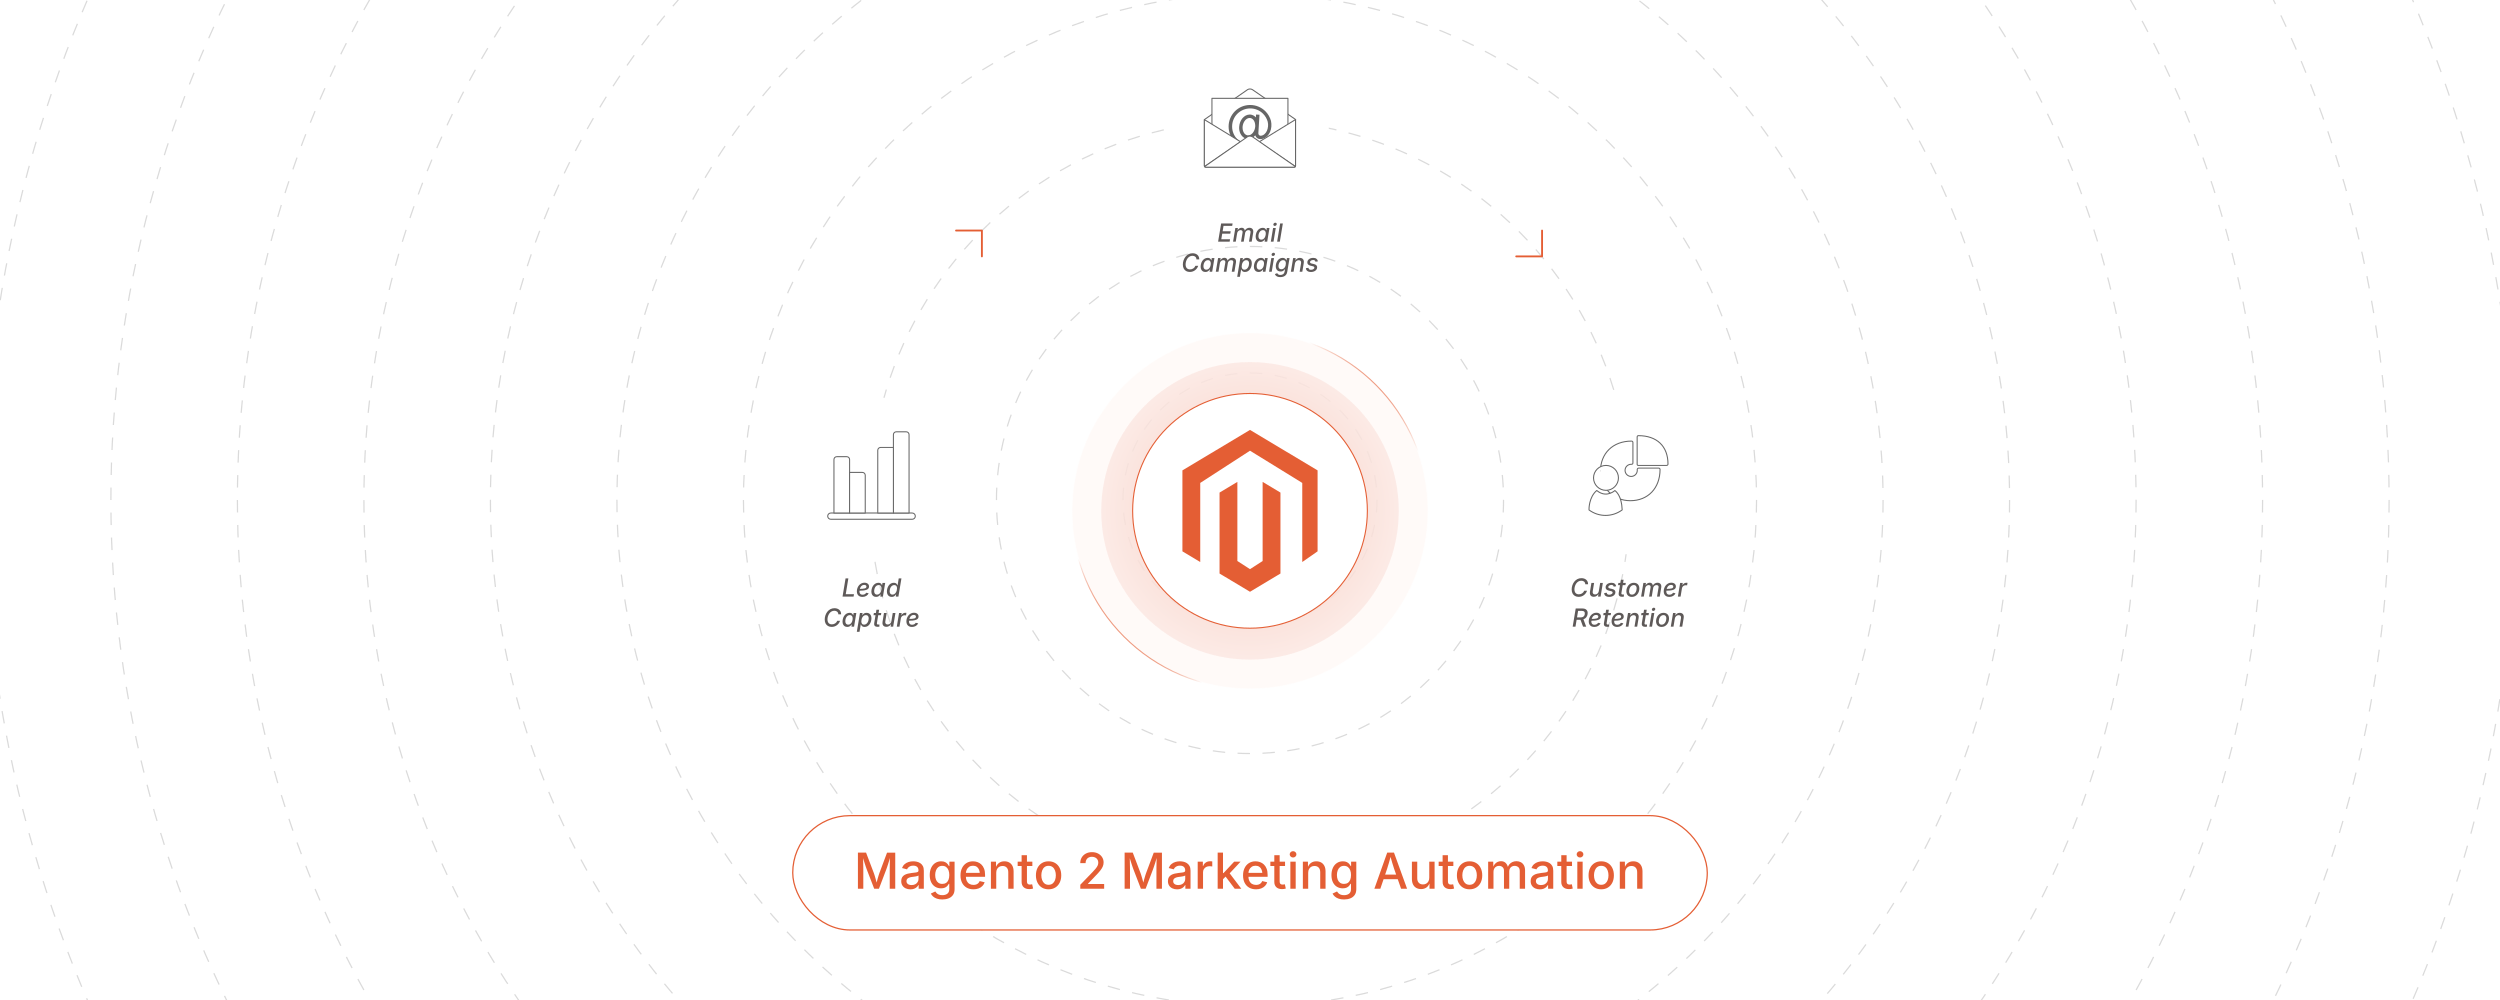 <?xml version="1.0" encoding="UTF-8"?><svg id="Layer_1" xmlns="http://www.w3.org/2000/svg" xmlns:xlink="http://www.w3.org/1999/xlink" viewBox="0 0 1000 400"><defs><clipPath id="clippath"><rect width="1000" height="400" fill="none" stroke-width="0"/></clipPath><filter id="drop-shadow-1" filterUnits="userSpaceOnUse"><feOffset dx="0" dy="4.336"/><feGaussianBlur result="blur" stdDeviation="3.469"/><feFlood flood-color="#333" flood-opacity=".09"/><feComposite in2="blur" operator="in"/><feComposite in="SourceGraphic"/></filter><linearGradient id="linear-gradient" x1="449.482" y1="250.518" x2="550.518" y2="149.482" gradientUnits="userSpaceOnUse"><stop offset="0" stop-color="#e45e34"/><stop offset=".007" stop-color="#e46239"/><stop offset=".017" stop-color="#e66e48"/><stop offset=".027" stop-color="#ea8262"/><stop offset=".038" stop-color="#ee9f86"/><stop offset=".05" stop-color="#f5c3b4"/><stop offset=".062" stop-color="#fcefeb"/><stop offset=".065" stop-color="#fff"/><stop offset=".95" stop-color="#fff"/><stop offset="1" stop-color="#e45e34"/></linearGradient><radialGradient id="radial-gradient" cx="500" cy="200" fx="500" fy="200" r="59.512" gradientUnits="userSpaceOnUse"><stop offset="0" stop-color="#f1a993"/><stop offset="1" stop-color="#fae1d9"/></radialGradient><filter id="drop-shadow-2" filterUnits="userSpaceOnUse"><feOffset dx="0" dy="5"/><feGaussianBlur result="blur-2" stdDeviation="4"/><feFlood flood-color="#333" flood-opacity=".09"/><feComposite in2="blur-2" operator="in"/><feComposite in="SourceGraphic"/></filter><filter id="drop-shadow-3" filterUnits="userSpaceOnUse"><feOffset dx="0" dy="4.173"/><feGaussianBlur result="blur-3" stdDeviation="3.338"/><feFlood flood-color="#333" flood-opacity=".09"/><feComposite in2="blur-3" operator="in"/><feComposite in="SourceGraphic"/></filter><filter id="drop-shadow-4" filterUnits="userSpaceOnUse"><feOffset dx="0" dy="4.173"/><feGaussianBlur result="blur-4" stdDeviation="3.338"/><feFlood flood-color="#333" flood-opacity=".09"/><feComposite in2="blur-4" operator="in"/><feComposite in="SourceGraphic"/></filter><filter id="drop-shadow-5" filterUnits="userSpaceOnUse"><feOffset dx="0" dy="4.173"/><feGaussianBlur result="blur-5" stdDeviation="3.338"/><feFlood flood-color="#333" flood-opacity=".09"/><feComposite in2="blur-5" operator="in"/><feComposite in="SourceGraphic"/></filter></defs><g opacity=".8"><g clip-path="url(#clippath)"><circle cx="500" cy="200" r="50.81" fill="none" stroke="#d1d1d1" stroke-dasharray="0 0 4.987 4.987" stroke-miterlimit="10" stroke-width=".5"/><circle cx="500" cy="200" r="101.414" fill="none" stroke="#d1d1d1" stroke-dasharray="0 0 4.978 4.978" stroke-miterlimit="10" stroke-width=".5"/><circle cx="500" cy="200" r="152.018" fill="none" stroke="#d1d1d1" stroke-dasharray="0 0 4.975 4.975" stroke-miterlimit="10" stroke-width=".5"/><circle cx="500" cy="200" r="202.622" fill="none" stroke="#d1d1d1" stroke-dasharray="0 0 5.012 5.012" stroke-miterlimit="10" stroke-width=".5"/><circle cx="500" cy="200" r="253.226" fill="none" stroke="#d1d1d1" stroke-dasharray="0 0 5.004 5.004" stroke-miterlimit="10" stroke-width=".5"/><circle cx="500" cy="200" r="303.83" fill="none" stroke="#d1d1d1" stroke-dasharray="0 0 4.998 4.998" stroke-miterlimit="10" stroke-width=".5"/><circle cx="500" cy="200" r="354.434" fill="none" stroke="#d1d1d1" stroke-dasharray="0 0 4.993 4.993" stroke-miterlimit="10" stroke-width=".5"/><circle cx="500" cy="200" r="405.038" fill="none" stroke="#d1d1d1" stroke-dasharray="0 0 4.99 4.99" stroke-miterlimit="10" stroke-width=".5"/><circle cx="500" cy="200" r="455.643" fill="none" stroke="#d1d1d1" stroke-dasharray="0 0 5.005 5.005" stroke-miterlimit="10" stroke-width=".5"/><circle cx="500" cy="200" r="506.247" fill="none" stroke="#d1d1d1" stroke-dasharray="0 0 5.002 5.002" stroke-miterlimit="10" stroke-width=".5"/></g></g><g filter="url(#drop-shadow-1)"><path d="M571.226,200c0-39.337-31.889-71.226-71.226-71.226s-71.226,31.889-71.226,71.226,31.889,71.226,71.226,71.226,71.226-31.889,71.226-71.226" fill="#fff7f5" opacity=".63" stroke="url(#linear-gradient)" stroke-miterlimit="10" stroke-width=".434"/><circle cx="500" cy="200" r="59.512" fill="url(#radial-gradient)" opacity=".58" stroke-width="0"/><circle cx="500" cy="200" r="46.943" fill="#fff" stroke="#e45e34" stroke-miterlimit="10" stroke-width=".434"/><g id="LOGO"><polygon points="527.035 183.818 527.035 216.2 520.904 220.472 520.904 188.832 500 175.945 480.095 188.832 480.095 220.472 472.965 216.2 472.965 183.818 500 167.626 527.035 183.818" fill="#e45e34" stroke-width="0"/><polygon points="512.181 192.695 512.181 225.077 507.249 228.03 500 232.374 492.745 228.03 487.819 225.077 487.819 192.695 494.949 188.422 494.949 220.062 500 223.33 505.051 220.062 505.051 188.422 512.181 192.695" fill="#e45e34" stroke-width="0"/></g></g><g filter="url(#drop-shadow-2)"><rect x="317.094" y="321.26" width="365.813" height="45.727" rx="22.863" ry="22.863" fill="#fff" stroke="#e45e34" stroke-miterlimit="10" stroke-width=".5"/><path d="M343.168,350.499v-14.445h3.257l3.151,8.289c.09.246.192.556.305.931.113.375.231.782.354,1.222s.239.872.349,1.299.207.812.291,1.154h-.465c.083-.323.181-.696.291-1.12.11-.423.226-.854.349-1.294.123-.439.242-.854.359-1.241.116-.388.219-.704.31-.95l3.103-8.289h3.276v14.445h-2.201v-7.775c0-.297.003-.652.01-1.066.006-.413.015-.852.024-1.313s.02-.929.029-1.4c.01-.472.018-.925.024-1.357h.165c-.129.472-.27.958-.422,1.459s-.301.983-.446,1.449c-.146.465-.285.891-.417,1.274-.133.385-.244.703-.334.955l-2.957,7.775h-1.891l-2.996-7.775c-.097-.245-.208-.558-.334-.936s-.263-.798-.412-1.26c-.149-.462-.301-.944-.456-1.445-.155-.5-.31-1-.465-1.497h.194c.013.394.024.822.034,1.284s.02.93.029,1.401c.01.472.02.919.029,1.343.01.423.015.793.015,1.109v7.775h-2.152Z" fill="#e45e34" stroke-width="0"/><path d="M364.158,350.741c-.685,0-1.306-.128-1.861-.383-.556-.255-.996-.629-1.318-1.12-.323-.49-.485-1.092-.485-1.803,0-.614.118-1.118.354-1.513.236-.394.556-.707.959-.94.404-.232.853-.407,1.348-.523s.997-.203,1.508-.262c.64-.077,1.16-.141,1.561-.188.401-.049.696-.13.887-.243.19-.112.286-.295.286-.547v-.059c0-.407-.078-.75-.233-1.027-.155-.278-.386-.493-.693-.646-.307-.151-.69-.228-1.148-.228-.472,0-.877.073-1.217.219-.339.145-.614.331-.824.557-.21.227-.367.463-.47.708l-2.007-.523c.246-.646.598-1.167,1.057-1.561.459-.395.986-.682,1.581-.863.594-.181,1.208-.271,1.842-.271.439,0,.905.052,1.396.155s.954.291,1.387.562c.433.271.785.652,1.057,1.144s.407,1.131.407,1.92v7.193h-2.065v-1.483h-.107c-.142.278-.352.55-.63.814-.278.265-.629.483-1.052.654s-.929.257-1.517.257ZM364.633,349.025c.582,0,1.079-.113,1.493-.339.414-.227.73-.527.95-.902.22-.374.33-.771.33-1.192v-1.386c-.077.077-.225.146-.441.208-.217.062-.464.116-.742.165-.278.048-.546.089-.805.121s-.472.059-.64.077c-.401.052-.768.14-1.101.262-.333.123-.598.298-.795.523-.197.227-.295.527-.295.902,0,.343.088.63.267.862.177.233.418.407.722.523.304.116.656.175,1.057.175Z" fill="#e45e34" stroke-width="0"/><path d="M376.926,354.784c-.834,0-1.558-.106-2.172-.32-.614-.213-1.12-.497-1.517-.853s-.7-.75-.906-1.183l1.784-.844c.129.207.302.425.519.654.216.229.509.425.877.587.368.161.84.242,1.416.242.827,0,1.498-.195,2.012-.587.514-.391.771-1.003.771-1.837v-2.113h-.184c-.129.239-.309.497-.538.775s-.549.519-.96.723c-.411.203-.945.305-1.604.305-.853,0-1.621-.2-2.302-.601-.682-.401-1.223-.995-1.624-1.784-.401-.788-.601-1.758-.601-2.908s.199-2.138.596-2.962.94-1.456,1.629-1.896c.688-.439,1.465-.659,2.332-.659.666,0,1.207.11,1.624.33.417.22.743.479.979.78.236.301.415.563.538.79h.155v-1.765h2.084v10.994c0,.95-.215,1.73-.645,2.341-.43.611-1.015,1.062-1.755,1.353s-1.575.437-2.506.437ZM376.916,348.56c.607,0,1.12-.141,1.537-.422s.732-.688.945-1.222c.213-.533.32-1.168.32-1.905,0-.73-.107-1.37-.32-1.92-.213-.549-.528-.979-.945-1.289s-.929-.465-1.537-.465c-.627,0-1.15.163-1.571.489-.42.326-.737.766-.95,1.318-.213.553-.32,1.175-.32,1.866,0,.705.107,1.323.32,1.856.213.533.531.949.955,1.246s.945.446,1.566.446Z" fill="#e45e34" stroke-width="0"/><path d="M389.374,350.722c-1.067,0-1.988-.229-2.763-.688-.775-.458-1.372-1.104-1.789-1.938-.417-.834-.625-1.812-.625-2.938,0-1.111.205-2.091.616-2.938.41-.847.99-1.508,1.74-1.982.75-.476,1.628-.713,2.637-.713.621,0,1.218.102,1.793.306.575.203,1.092.521,1.551.955.459.433.822.993,1.091,1.682.268.688.402,1.523.402,2.506v.757h-8.638v-1.59h7.542l-.999.523c0-.666-.104-1.252-.31-1.76-.207-.508-.512-.903-.916-1.188-.404-.284-.91-.427-1.518-.427-.601,0-1.115.146-1.542.437-.426.291-.751.674-.974,1.148-.223.476-.334.994-.334,1.556v1.086c0,.743.127,1.372.383,1.886s.612.901,1.071,1.163c.459.263.992.394,1.6.394.401,0,.763-.057,1.086-.17s.603-.284.838-.514.416-.513.538-.849l2.007.475c-.174.557-.467,1.048-.877,1.474-.41.427-.921.758-1.532.994-.61.235-1.304.354-2.079.354Z" fill="#e45e34" stroke-width="0"/><path d="M398.497,344.081v6.418h-2.133v-10.839h2.036l.02,2.656h-.223c.316-.969.775-1.677,1.376-2.123.601-.445,1.329-.669,2.182-.669.737,0,1.38.155,1.929.466.549.31.979.768,1.29,1.371.31.604.465,1.356.465,2.255v6.883h-2.133v-6.621c0-.782-.204-1.394-.611-1.833s-.966-.659-1.677-.659c-.479,0-.908.105-1.29.315s-.682.516-.901.916c-.22.4-.33.889-.33,1.464Z" fill="#e45e34" stroke-width="0"/><path d="M412.941,339.66v1.735h-5.875v-1.735h5.875ZM408.646,337.081h2.133v10.49c0,.433.092.751.276.955.185.203.486.305.907.305.11,0,.255-.013.436-.038.181-.026.336-.052.465-.078l.378,1.707c-.227.077-.469.134-.728.169-.258.036-.514.054-.766.054-.982,0-1.745-.254-2.288-.761-.543-.508-.814-1.221-.814-2.138v-10.665Z" fill="#e45e34" stroke-width="0"/><path d="M419.427,350.722c-1.015,0-1.902-.232-2.661-.697-.759-.466-1.349-1.118-1.769-1.959-.42-.84-.63-1.815-.63-2.928,0-1.124.21-2.108.63-2.952.42-.843,1.01-1.498,1.769-1.963.759-.466,1.646-.698,2.661-.698,1.021,0,1.912.232,2.671.698.759.465,1.349,1.12,1.77,1.963.42.844.63,1.828.63,2.952,0,1.112-.21,2.088-.63,2.928-.42.841-1.01,1.493-1.77,1.959-.759.465-1.649.697-2.671.697ZM419.427,348.919c.659,0,1.204-.173,1.634-.519.43-.346.75-.805.959-1.377s.315-1.2.315-1.886c0-.691-.105-1.326-.315-1.905-.21-.578-.53-1.04-.959-1.386-.43-.346-.975-.519-1.634-.519-.653,0-1.192.173-1.619.519-.427.346-.745.806-.955,1.381-.21.576-.315,1.212-.315,1.91,0,.686.105,1.313.315,1.886s.528,1.031.955,1.377c.426.346.966.519,1.619.519Z" fill="#e45e34" stroke-width="0"/><path d="M432.118,350.499v-1.6l4.906-5.07c.504-.53.924-.999,1.26-1.406.336-.406.591-.798.766-1.173.175-.374.262-.775.262-1.202,0-.484-.111-.901-.334-1.25-.223-.35-.527-.617-.911-.805-.385-.188-.823-.281-1.313-.281-.511,0-.957.104-1.338.314-.381.211-.676.506-.882.888-.207.381-.31.83-.31,1.348h-2.124c0-.879.204-1.65.611-2.312s.963-1.176,1.667-1.541,1.509-.548,2.414-.548c.917,0,1.724.181,2.419.543.695.361,1.239.852,1.633,1.469.395.617.592,1.316.592,2.099,0,.53-.099,1.047-.296,1.551s-.543,1.073-1.037,1.706c-.495.634-1.191,1.403-2.089,2.308l-2.831,2.957v.116h6.476v1.891h-9.54Z" fill="#e45e34" stroke-width="0"/><path d="M449.849,350.499v-14.445h3.257l3.151,8.289c.09.246.192.556.305.931.113.375.231.782.354,1.222s.239.872.349,1.299.207.812.291,1.154h-.465c.083-.323.181-.696.291-1.12.11-.423.226-.854.349-1.294.123-.439.242-.854.359-1.241.116-.388.219-.704.31-.95l3.103-8.289h3.276v14.445h-2.201v-7.775c0-.297.003-.652.01-1.066.006-.413.015-.852.024-1.313s.02-.929.029-1.4c.01-.472.018-.925.024-1.357h.165c-.129.472-.27.958-.422,1.459s-.301.983-.446,1.449c-.146.465-.285.891-.417,1.274-.133.385-.244.703-.334.955l-2.957,7.775h-1.891l-2.996-7.775c-.097-.245-.208-.558-.334-.936s-.263-.798-.412-1.26c-.149-.462-.301-.944-.456-1.445-.155-.5-.31-1-.465-1.497h.194c.013.394.024.822.034,1.284s.02.93.029,1.401c.01.472.02.919.029,1.343.01.423.015.793.015,1.109v7.775h-2.152Z" fill="#e45e34" stroke-width="0"/><path d="M470.838,350.741c-.685,0-1.306-.128-1.861-.383-.556-.255-.996-.629-1.318-1.12-.323-.49-.485-1.092-.485-1.803,0-.614.118-1.118.354-1.513.236-.394.556-.707.959-.94.404-.232.853-.407,1.348-.523s.997-.203,1.508-.262c.64-.077,1.16-.141,1.561-.188.401-.049.696-.13.887-.243.19-.112.286-.295.286-.547v-.059c0-.407-.078-.75-.233-1.027-.155-.278-.386-.493-.693-.646-.307-.151-.69-.228-1.148-.228-.472,0-.877.073-1.217.219-.339.145-.614.331-.824.557-.21.227-.367.463-.47.708l-2.007-.523c.246-.646.598-1.167,1.057-1.561.459-.395.986-.682,1.581-.863.594-.181,1.208-.271,1.842-.271.439,0,.905.052,1.396.155s.954.291,1.387.562c.433.271.785.652,1.057,1.144s.407,1.131.407,1.92v7.193h-2.065v-1.483h-.107c-.142.278-.352.55-.63.814-.278.265-.629.483-1.052.654s-.929.257-1.517.257ZM471.313,349.025c.582,0,1.079-.113,1.493-.339.414-.227.73-.527.95-.902.22-.374.33-.771.33-1.192v-1.386c-.077.077-.225.146-.441.208-.217.062-.464.116-.742.165-.278.048-.546.089-.805.121s-.472.059-.64.077c-.401.052-.768.14-1.101.262-.333.123-.598.298-.795.523-.197.227-.295.527-.295.902,0,.343.088.63.267.862.177.233.418.407.722.523.304.116.656.175,1.057.175Z" fill="#e45e34" stroke-width="0"/><path d="M479.079,350.499v-10.839h2.065v1.745h.116c.2-.595.549-1.06,1.047-1.396s1.063-.505,1.697-.505c.136,0,.291.005.465.015.174.01.32.024.436.044v2.036c-.078-.026-.226-.052-.446-.078-.22-.025-.443-.038-.669-.038-.491,0-.934.103-1.328.31-.395.207-.702.493-.921.858-.22.365-.33.787-.33,1.265v6.583h-2.133Z" fill="#e45e34" stroke-width="0"/><path d="M487.067,350.499v-14.445h2.133v14.445h-2.133ZM489.035,346.844v-2.607h.359l4.275-4.576h2.559l-4.896,5.245h-.359l-1.939,1.938ZM493.892,350.499l-3.849-5.119,1.474-1.512,5.012,6.631h-2.637Z" fill="#e45e34" stroke-width="0"/><path d="M502.396,350.722c-1.067,0-1.988-.229-2.764-.688-.775-.458-1.372-1.104-1.789-1.938-.417-.834-.625-1.812-.625-2.938,0-1.111.205-2.091.616-2.938.41-.847.99-1.508,1.74-1.982.75-.476,1.628-.713,2.637-.713.62,0,1.218.102,1.793.306.575.203,1.093.521,1.552.955.459.433.822.993,1.091,1.682.268.688.402,1.523.402,2.506v.757h-8.639v-1.59h7.543l-.999.523c0-.666-.104-1.252-.31-1.76-.207-.508-.513-.903-.916-1.188-.404-.284-.91-.427-1.518-.427-.602,0-1.115.146-1.542.437-.426.291-.751.674-.974,1.148-.223.476-.334.994-.334,1.556v1.086c0,.743.127,1.372.383,1.886s.612.901,1.071,1.163c.459.263.992.394,1.6.394.401,0,.763-.057,1.086-.17s.603-.284.839-.514c.235-.229.415-.513.538-.849l2.007.475c-.175.557-.467,1.048-.878,1.474-.41.427-.921.758-1.531.994-.61.235-1.304.354-2.079.354Z" fill="#e45e34" stroke-width="0"/><path d="M514.019,339.66v1.735h-5.875v-1.735h5.875ZM509.724,337.081h2.133v10.49c0,.433.093.751.276.955.185.203.486.305.907.305.109,0,.255-.013.436-.038.182-.026.336-.052.466-.078l.378,1.707c-.227.077-.469.134-.728.169-.258.036-.514.054-.766.054-.982,0-1.745-.254-2.288-.761-.543-.508-.814-1.221-.814-2.138v-10.665Z" fill="#e45e34" stroke-width="0"/><path d="M517.218,338.003c-.368,0-.683-.125-.944-.374-.263-.248-.394-.544-.394-.887,0-.355.131-.656.394-.901.262-.246.576-.368.944-.368.369,0,.686.122.95.368.266.245.397.546.397.901,0,.349-.132.646-.397.892-.265.246-.581.369-.95.369ZM516.143,350.499v-10.839h2.133v10.839h-2.133Z" fill="#e45e34" stroke-width="0"/><path d="M523.277,344.081v6.418h-2.133v-10.839h2.036l.02,2.656h-.224c.316-.969.775-1.677,1.377-2.123.601-.445,1.328-.669,2.182-.669.736,0,1.38.155,1.929.466.55.31.979.768,1.29,1.371.31.604.465,1.356.465,2.255v6.883h-2.133v-6.621c0-.782-.203-1.394-.61-1.833s-.967-.659-1.678-.659c-.479,0-.908.105-1.289.315-.382.21-.683.516-.901.916-.221.4-.33.889-.33,1.464Z" fill="#e45e34" stroke-width="0"/><path d="M537.616,354.784c-.834,0-1.558-.106-2.172-.32-.614-.213-1.12-.497-1.518-.853s-.699-.75-.906-1.183l1.784-.844c.129.207.302.425.519.654.216.229.509.425.877.587.368.161.84.242,1.416.242.827,0,1.497-.195,2.012-.587.514-.391.771-1.003.771-1.837v-2.113h-.185c-.129.239-.309.497-.538.775s-.549.519-.96.723c-.41.203-.945.305-1.604.305-.853,0-1.62-.2-2.302-.601-.683-.401-1.224-.995-1.624-1.784-.401-.788-.602-1.758-.602-2.908s.199-2.138.597-2.962.94-1.456,1.629-1.896c.688-.439,1.465-.659,2.331-.659.666,0,1.207.11,1.624.33s.743.479.979.78c.235.301.415.563.538.79h.154v-1.765h2.085v10.994c0,.95-.215,1.73-.645,2.341-.431.611-1.015,1.062-1.755,1.353s-1.575.437-2.506.437ZM537.606,348.56c.607,0,1.119-.141,1.536-.422s.732-.688.945-1.222.32-1.168.32-1.905c0-.73-.107-1.37-.32-1.92-.213-.549-.528-.979-.945-1.289s-.929-.465-1.536-.465c-.627,0-1.15.163-1.571.489-.42.326-.736.766-.949,1.318-.214.553-.32,1.175-.32,1.866,0,.705.106,1.323.32,1.856.213.533.531.949.954,1.246.424.297.945.446,1.566.446Z" fill="#e45e34" stroke-width="0"/><path d="M549.744,350.499l5.138-14.445h2.715l5.235,14.445h-2.396l-2.811-8.037c-.221-.652-.461-1.422-.723-2.308-.262-.885-.564-1.948-.906-3.189h.445c-.329,1.254-.625,2.329-.887,3.224-.262.896-.493,1.653-.693,2.273l-2.724,8.037h-2.395ZM552.526,346.689v-1.843h7.513v1.843h-7.513Z" fill="#e45e34" stroke-width="0"/><path d="M568.454,350.635c-.736,0-1.383-.155-1.938-.466-.556-.31-.987-.769-1.294-1.376-.308-.607-.461-1.357-.461-2.249v-6.884h2.133v6.622c0,.781.205,1.393.615,1.832.411.439.968.659,1.673.659.484,0,.916-.105,1.294-.315s.677-.517.896-.921c.22-.403.33-.89.33-1.459v-6.418h2.133v10.839h-2.036l-.01-2.656h.204c-.317.982-.779,1.693-1.387,2.133s-1.325.659-2.152.659Z" fill="#e45e34" stroke-width="0"/><path d="M581.339,339.66v1.735h-5.875v-1.735h5.875ZM577.044,337.081h2.133v10.49c0,.433.092.751.276.955.185.203.486.305.906.305.11,0,.256-.013.437-.038.181-.026.336-.052.465-.078l.379,1.707c-.227.077-.469.134-.728.169-.259.036-.514.054-.766.054-.982,0-1.745-.254-2.288-.761-.543-.508-.814-1.221-.814-2.138v-10.665Z" fill="#e45e34" stroke-width="0"/><path d="M587.824,350.722c-1.015,0-1.901-.232-2.661-.697-.759-.466-1.349-1.118-1.769-1.959-.421-.84-.631-1.815-.631-2.928,0-1.124.21-2.108.631-2.952.42-.843,1.01-1.498,1.769-1.963.76-.466,1.646-.698,2.661-.698,1.021,0,1.911.232,2.671.698.76.465,1.35,1.12,1.77,1.963.42.844.63,1.828.63,2.952,0,1.112-.21,2.088-.63,2.928-.42.841-1.01,1.493-1.77,1.959-.76.465-1.649.697-2.671.697ZM587.824,348.919c.659,0,1.204-.173,1.634-.519s.75-.805.96-1.377.314-1.2.314-1.886c0-.691-.104-1.326-.314-1.905-.21-.578-.53-1.04-.96-1.386s-.975-.519-1.634-.519c-.652,0-1.192.173-1.619.519s-.745.806-.955,1.381c-.21.576-.314,1.212-.314,1.91,0,.686.104,1.313.314,1.886s.528,1.031.955,1.377.967.519,1.619.519Z" fill="#e45e34" stroke-width="0"/><path d="M595.26,350.499v-10.839h2.026l.059,2.511h-.165c.155-.613.394-1.118.718-1.512.322-.395.701-.69,1.134-.888.433-.196.886-.295,1.357-.295.788,0,1.425.243,1.91.731.484.488.811,1.168.979,2.041h-.271c.143-.595.388-1.099.737-1.513.349-.413.771-.727,1.265-.94.495-.213,1.023-.319,1.585-.319.641,0,1.221.139,1.74.416.521.278.933.692,1.236,1.241.304.55.456,1.234.456,2.056v7.31h-2.133v-7.097c0-.724-.202-1.247-.606-1.57-.403-.323-.881-.484-1.43-.484-.446,0-.831.094-1.153.28-.323.188-.572.448-.747.781s-.262.716-.262,1.148v6.941h-2.104v-7.232c0-.581-.186-1.047-.558-1.396-.372-.35-.845-.523-1.42-.523-.395,0-.762.092-1.101.275-.34.185-.611.456-.814.814-.203.359-.306.8-.306,1.323v6.738h-2.133Z" fill="#e45e34" stroke-width="0"/><path d="M615.93,350.741c-.686,0-1.306-.128-1.862-.383-.556-.255-.995-.629-1.318-1.12-.323-.49-.484-1.092-.484-1.803,0-.614.118-1.118.354-1.513.236-.394.556-.707.96-.94.404-.232.854-.407,1.348-.523s.997-.203,1.508-.262c.64-.077,1.16-.141,1.561-.188.4-.049.696-.13.887-.243.191-.112.286-.295.286-.547v-.059c0-.407-.077-.75-.232-1.027-.155-.278-.387-.493-.693-.646-.307-.151-.689-.228-1.148-.228-.472,0-.878.073-1.217.219-.34.145-.614.331-.824.557-.21.227-.367.463-.47.708l-2.007-.523c.245-.646.598-1.167,1.057-1.561.459-.395.985-.682,1.58-.863.595-.181,1.208-.271,1.842-.271.439,0,.905.052,1.396.155s.953.291,1.386.562c.434.271.785.652,1.057,1.144s.407,1.131.407,1.92v7.193h-2.064v-1.483h-.106c-.143.278-.353.55-.631.814-.277.265-.628.483-1.052.654-.423.171-.929.257-1.517.257ZM616.404,349.025c.582,0,1.079-.113,1.493-.339.413-.227.73-.527.95-.902.22-.374.329-.771.329-1.192v-1.386c-.077.077-.225.146-.44.208-.217.062-.464.116-.742.165-.278.048-.546.089-.805.121s-.472.059-.64.077c-.401.052-.768.14-1.101.262-.333.123-.598.298-.795.523-.197.227-.296.527-.296.902,0,.343.089.63.267.862.178.233.419.407.723.523s.656.175,1.057.175Z" fill="#e45e34" stroke-width="0"/><path d="M628.805,339.66v1.735h-5.875v-1.735h5.875ZM624.51,337.081h2.133v10.49c0,.433.092.751.276.955.184.203.486.305.906.305.109,0,.255-.013.437-.038.181-.026.336-.052.465-.078l.378,1.707c-.226.077-.469.134-.727.169-.259.036-.514.054-.767.054-.982,0-1.744-.254-2.287-.761-.543-.508-.814-1.221-.814-2.138v-10.665Z" fill="#e45e34" stroke-width="0"/><path d="M632.003,338.003c-.368,0-.684-.125-.945-.374-.262-.248-.393-.544-.393-.887,0-.355.131-.656.393-.901.262-.246.577-.368.945-.368s.686.122.95.368c.265.245.397.546.397.901,0,.349-.133.646-.397.892-.265.246-.582.369-.95.369ZM630.927,350.499v-10.839h2.133v10.839h-2.133Z" fill="#e45e34" stroke-width="0"/><path d="M640.486,350.722c-1.015,0-1.901-.232-2.661-.697-.76-.466-1.35-1.118-1.77-1.959-.42-.84-.63-1.815-.63-2.928,0-1.124.21-2.108.63-2.952.42-.843,1.01-1.498,1.77-1.963.76-.466,1.646-.698,2.661-.698,1.021,0,1.911.232,2.671.698.76.465,1.35,1.12,1.77,1.963.42.844.63,1.828.63,2.952,0,1.112-.21,2.088-.63,2.928-.42.841-1.01,1.493-1.77,1.959-.76.465-1.649.697-2.671.697ZM640.486,348.919c.659,0,1.204-.173,1.634-.519s.75-.805.96-1.377.314-1.2.314-1.886c0-.691-.104-1.326-.314-1.905-.21-.578-.53-1.04-.96-1.386s-.975-.519-1.634-.519c-.652,0-1.192.173-1.619.519s-.745.806-.955,1.381c-.21.576-.314,1.212-.314,1.91,0,.686.104,1.313.314,1.886s.528,1.031.955,1.377.967.519,1.619.519Z" fill="#e45e34" stroke-width="0"/><path d="M650.055,344.081v6.418h-2.133v-10.839h2.036l.02,2.656h-.223c.316-.969.775-1.677,1.376-2.123.602-.445,1.328-.669,2.182-.669.736,0,1.38.155,1.929.466.55.31.979.768,1.29,1.371.31.604.465,1.356.465,2.255v6.883h-2.133v-6.621c0-.782-.203-1.394-.61-1.833s-.967-.659-1.678-.659c-.478,0-.908.105-1.289.315-.382.21-.682.516-.901.916s-.33.889-.33,1.464Z" fill="#e45e34" stroke-width="0"/></g><path d="M487.245,96.667l1.208-7.286h4.586l-.162.959h-3.467l-.357,2.171h3.223l-.162.948h-3.227l-.372,2.25h3.501l-.157.958h-4.616Z" fill="#5e5958" stroke-width="0"/><path d="M493.225,96.667l.909-5.467h1.022l-.181,1.267-.083-.029c.127-.313.287-.567.479-.763s.401-.339.626-.431c.225-.091.45-.137.675-.137.28,0,.513.061.699.181.186.121.326.288.42.501.095.214.146.464.156.751l-.122-.073c.121-.297.283-.545.486-.746.204-.2.435-.353.692-.457.258-.104.523-.156.797-.156.335,0,.626.072.873.218.246.145.426.359.539.643.111.284.134.633.065,1.047l-.606,3.652h-1.076l.602-3.618c.042-.245.031-.44-.034-.587-.065-.146-.166-.252-.301-.315s-.288-.096-.457-.096c-.242,0-.458.052-.65.154s-.348.24-.467.413c-.119.173-.198.367-.237.582l-.572,3.467h-1.061l.611-3.687c.049-.297-.002-.526-.152-.688s-.358-.242-.625-.242c-.209,0-.412.049-.609.145-.197.097-.366.239-.506.428-.14.189-.233.417-.279.685l-.557,3.359h-1.076Z" fill="#5e5958" stroke-width="0"/><path d="M504.139,96.774c-.443,0-.818-.114-1.124-.342-.307-.229-.522-.554-.648-.976-.125-.422-.141-.927-.046-1.514.101-.597.286-1.104.555-1.521s.594-.736.976-.959c.381-.221.79-.332,1.228-.332.339,0,.603.056.792.166.188.111.329.241.42.392.092.149.158.283.201.4h.068l.142-.89h1.081l-.905,5.467h-1.051l.137-.855h-.093c-.085.12-.2.257-.345.408-.146.151-.33.282-.555.391-.226.109-.503.164-.832.164ZM504.535,95.86c.307,0,.577-.082.814-.247.236-.165.433-.392.591-.68s.267-.622.325-1c.065-.378.067-.709.005-.992-.062-.284-.185-.504-.369-.66-.184-.157-.429-.235-.735-.235-.316,0-.595.084-.836.252s-.438.394-.592.678c-.153.283-.26.603-.318.958-.059.362-.059.688,0,.98s.182.522.367.691c.186.17.435.255.748.255Z" fill="#5e5958" stroke-width="0"/><path d="M508.329,96.667l.905-5.467h1.075l-.904,5.467h-1.076ZM509.914,90.364c-.187,0-.335-.062-.445-.186s-.151-.274-.122-.45c.029-.18.12-.331.273-.455.153-.123.321-.186.504-.186.186,0,.335.062.447.186.112.124.154.275.125.455-.029.176-.121.326-.274.45s-.322.186-.508.186Z" fill="#5e5958" stroke-width="0"/><path d="M513.137,89.381l-1.208,7.286h-1.076l1.208-7.286h1.076Z" fill="#5e5958" stroke-width="0"/><path d="M475.933,108.781c-.561,0-1.051-.117-1.469-.352-.419-.235-.744-.572-.976-1.013-.231-.439-.347-.968-.347-1.584,0-.577.091-1.137.274-1.68.182-.543.443-1.028.782-1.457.339-.429.749-.769,1.229-1.02.481-.251,1.02-.377,1.616-.377.391,0,.749.055,1.073.164s.606.269.846.479c.239.21.423.468.552.772s.191.651.188,1.039h-1.12c-.007-.229-.05-.432-.13-.611-.08-.18-.19-.33-.33-.452s-.305-.215-.494-.279c-.189-.063-.395-.095-.616-.095-.437,0-.827.1-1.171.301-.344.2-.634.469-.871.807-.236.337-.417.714-.542,1.13-.126.415-.188.835-.188,1.259,0,.427.073.785.22,1.075.146.291.351.509.613.655.263.147.565.221.907.221.238,0,.469-.032.694-.096s.434-.156.626-.278c.192-.123.362-.273.511-.453.148-.179.265-.383.35-.61h1.125c-.118.358-.284.687-.499.985-.215.298-.47.558-.765.779s-.619.393-.971.511c-.352.119-.725.179-1.12.179Z" fill="#5e5958" stroke-width="0"/><path d="M482.138,108.791c-.443,0-.818-.114-1.125-.342-.306-.229-.522-.554-.648-.976s-.141-.927-.046-1.514c.101-.597.286-1.104.555-1.521s.594-.736.976-.959c.381-.221.791-.332,1.227-.332.339,0,.603.056.792.166.189.111.329.241.42.392.091.149.158.283.2.4h.069l.142-.89h1.081l-.904,5.467h-1.052l.137-.855h-.093c-.085.12-.2.257-.345.408-.146.151-.33.282-.555.391-.225.109-.502.164-.831.164ZM482.534,107.877c.306,0,.578-.082.814-.247s.434-.392.592-.68.267-.622.325-1c.065-.378.067-.709.005-.992-.062-.284-.185-.504-.369-.66-.185-.157-.43-.235-.736-.235-.316,0-.595.084-.836.252s-.438.394-.592.678c-.153.283-.259.603-.317.958-.059.362-.059.688,0,.98.059.292.181.522.367.691.186.17.435.255.748.255Z" fill="#5e5958" stroke-width="0"/><path d="M486.324,108.683l.909-5.467h1.022l-.181,1.267-.083-.029c.127-.313.287-.567.479-.763s.401-.339.626-.431c.225-.091.45-.137.675-.137.28,0,.513.061.699.181.186.121.326.288.42.501.095.214.146.464.156.751l-.122-.073c.121-.297.283-.545.486-.746.204-.2.435-.353.692-.457.258-.104.523-.156.797-.156.335,0,.626.072.873.218.246.145.426.359.538.643.112.284.134.633.066,1.047l-.606,3.652h-1.076l.602-3.618c.042-.245.031-.44-.034-.587-.065-.146-.166-.252-.301-.315s-.288-.096-.457-.096c-.242,0-.458.052-.65.154s-.348.24-.467.413c-.119.173-.198.367-.237.582l-.572,3.467h-1.061l.611-3.687c.049-.297-.002-.526-.152-.688s-.358-.242-.625-.242c-.209,0-.412.049-.609.145-.197.097-.366.239-.506.428-.14.189-.233.417-.279.685l-.557,3.359h-1.076Z" fill="#5e5958" stroke-width="0"/><path d="M494.881,110.727l1.247-7.511h1.046l-.151.89h.044c.082-.123.193-.261.335-.41.142-.15.325-.279.55-.387.225-.107.502-.161.831-.161.388,0,.727.086,1.017.257s.516.419.677.743c.161.324.242.716.242,1.176,0,.414-.061.826-.181,1.237s-.296.784-.528,1.12c-.231.335-.518.604-.858.807s-.731.303-1.171.303c-.342,0-.612-.059-.81-.176s-.345-.254-.442-.411c-.098-.156-.168-.291-.21-.405h-.079l-.484,2.929h-1.076ZM497.761,107.877c.31,0,.58-.077.812-.232s.426-.357.584-.606.276-.521.354-.814c.078-.293.118-.578.118-.855,0-.385-.09-.698-.269-.941-.179-.242-.46-.364-.841-.364-.306,0-.574.074-.804.223s-.422.344-.577.587-.271.512-.35.807c-.078.295-.117.59-.117.883,0,.401.091.721.274.958.183.238.455.357.816.357Z" fill="#5e5958" stroke-width="0"/><path d="M503.433,108.791c-.443,0-.818-.114-1.124-.342-.307-.229-.523-.554-.648-.976s-.141-.927-.047-1.514c.102-.597.287-1.104.556-1.521s.594-.736.976-.959c.381-.221.79-.332,1.228-.332.339,0,.603.056.792.166.188.111.329.241.42.392.092.149.158.283.201.4h.068l.142-.89h1.081l-.905,5.467h-1.051l.137-.855h-.093c-.085.12-.2.257-.345.408-.146.151-.33.282-.555.391-.226.109-.503.164-.832.164ZM503.829,107.877c.307,0,.577-.082.814-.247.236-.165.433-.392.591-.68s.267-.622.325-1c.065-.378.067-.709.005-.992-.062-.284-.185-.504-.369-.66-.184-.157-.429-.235-.735-.235-.316,0-.595.084-.836.252s-.438.394-.592.678c-.153.283-.26.603-.318.958-.059.362-.059.688,0,.98s.182.522.367.691c.186.17.435.255.748.255Z" fill="#5e5958" stroke-width="0"/><path d="M507.623,108.683l.905-5.467h1.075l-.904,5.467h-1.076ZM509.208,102.381c-.187,0-.335-.062-.445-.186s-.151-.274-.122-.45c.029-.18.12-.331.273-.455.153-.123.321-.186.504-.186.186,0,.335.062.447.186.112.124.154.275.125.455-.029.176-.121.326-.274.45s-.322.186-.508.186Z" fill="#5e5958" stroke-width="0"/><path d="M512.136,110.845c-.437,0-.804-.057-1.103-.171-.298-.114-.534-.265-.709-.45-.174-.186-.292-.386-.354-.602l.929-.356c.046.098.112.202.198.312.087.111.213.206.379.284.167.078.394.117.68.117.431,0,.799-.105,1.105-.315s.495-.524.567-.941l.176-1.031-.098.02c-.085.12-.195.25-.33.389-.136.139-.309.257-.521.354s-.479.146-.803.146c-.378,0-.714-.079-1.007-.237s-.523-.392-.689-.699-.249-.687-.249-1.137c0-.414.062-.821.186-1.223.124-.4.305-.764.543-1.088.237-.324.525-.583.862-.777.338-.194.72-.291,1.147-.291.261,0,.478.035.652.105.175.069.316.158.426.264.108.106.193.215.254.328.061.112.106.209.14.29l.093-.02.151-.899h1.052l-.93,5.579c-.081.479-.252.869-.511,1.169s-.582.521-.968.665c-.387.144-.81.215-1.27.215ZM512.522,107.706c.312,0,.584-.07.813-.211.23-.14.421-.325.572-.558.152-.23.264-.486.335-.765.072-.279.107-.559.107-.839,0-.388-.09-.696-.271-.927-.182-.229-.458-.345-.829-.345-.294,0-.556.071-.787.213s-.427.33-.585.564c-.158.235-.277.494-.359.778-.081.283-.122.566-.122.851,0,.378.093.679.279.902.186.223.468.335.846.335Z" fill="#5e5958" stroke-width="0"/><path d="M517.96,105.48l-.533,3.203h-1.076l.91-5.467h1.021l-.205,1.34-.117-.039c.234-.479.516-.827.843-1.044.328-.217.702-.325,1.123-.325.381,0,.703.081.965.242.263.161.449.397.561.709.11.312.127.693.049,1.146l-.572,3.438h-1.071l.562-3.374c.065-.4.015-.705-.151-.912s-.421-.311-.763-.311c-.251,0-.485.056-.702.167-.217.11-.399.271-.547.479-.148.209-.247.458-.296.748Z" fill="#5e5958" stroke-width="0"/><path d="M524.375,108.796c-.391,0-.731-.056-1.021-.169-.29-.112-.52-.273-.688-.483-.168-.211-.265-.466-.291-.766-.003-.02-.005-.038-.007-.056-.002-.019-.003-.037-.003-.057l1.027-.142c.026.287.125.492.296.616s.411.186.721.186c.235,0,.448-.036.641-.107.192-.072.35-.167.472-.286.123-.119.195-.255.218-.408.02-.156-.021-.287-.119-.392-.1-.104-.271-.186-.517-.244l-.885-.205c-.476-.114-.821-.3-1.036-.556-.216-.256-.296-.579-.24-.971.043-.329.171-.614.387-.855.215-.241.49-.427.826-.558.336-.13.702-.195,1.101-.195.563,0,.995.114,1.295.343.3.228.487.522.562.885.01.026.019.054.024.083.007.029.01.059.01.088l-.973.142c-.036-.192-.122-.355-.257-.488-.136-.134-.359-.201-.672-.201-.202,0-.394.033-.572.098-.18.065-.329.156-.447.271-.119.116-.188.25-.208.403-.026.17.015.306.122.406s.302.185.582.249l.846.196c.476.11.82.291,1.034.542s.294.567.242.949c-.033.251-.118.479-.257.687s-.319.385-.543.533c-.223.148-.477.263-.76.342-.284.08-.587.12-.91.12Z" fill="#5e5958" stroke-width="0"/><g filter="url(#drop-shadow-3)"><circle cx="500" cy="47.06" r="31.508" fill="#fff" stroke-width="0"/><g id="Layer_1-2"><path d="M518.214,43.66v18.499c0,.309-.261.546-.546.546h-35.359c-.309,0-.546-.261-.546-.546v-18.499l17.288-11.992c.522-.356,1.425-.332,1.971.047l17.24,11.945h-.047Z" fill="#fff" fill-rule="evenodd" stroke="#666" stroke-linecap="round" stroke-linejoin="round" stroke-width=".417"/><path d="M484.778,35.158h30.396v19.9h-30.396v-19.9Z" fill="#fff" fill-rule="evenodd" stroke="#666" stroke-linecap="round" stroke-linejoin="round" stroke-width=".417"/><path d="M502.09,49.977c-.712.831-1.71,1.401-2.826,1.401h-.237c-1.021-.071-1.876-.617-2.47-1.449-.57-.784-.855-1.734-.902-2.683v-.356c0-.142,0-.285.024-.427.095-1.211.522-2.422,1.306-3.348.736-.855,1.734-1.472,2.897-1.472h.237c.879.071,1.662.499,2.232,1.14l.071-1.14,1.377.071-.451,7.338c-.024.38.119.712.427.926.166.119.356.142.546.142,1.116-.047,2.019-.997,2.446-1.971.475-1.045.617-2.47.332-3.562v-.047c-.332-1.211-.974-2.327-1.876-3.23-1.354-1.354-3.182-2.113-5.129-2.113-1.924,0-3.752.76-5.129,2.113-1.354,1.354-2.113,3.182-2.113,5.129,0,1.924.76,3.752,2.113,5.129,1.354,1.354,3.182,2.113,5.129,2.113,1.544,0,3.04-.475,4.274-1.401l.546-.404v1.71l-.166.095c-1.401.902-3.016,1.377-4.678,1.377-2.303,0-4.464-.902-6.103-2.517-1.615-1.615-2.517-3.8-2.517-6.103s.902-4.464,2.517-6.103c1.615-1.615,3.8-2.517,6.103-2.517s4.464.902,6.103,2.517c1.069,1.069,1.829,2.398,2.232,3.847v.024c.309,1.401.214,3.087-.38,4.393-.665,1.472-1.995,2.802-3.705,2.873-.499.024-.974-.095-1.377-.38-.427-.285-.689-.712-.855-1.164v.047ZM497.032,47.008c.024.736.214,1.496.641,2.09.356.475.855.831,1.472.879h.119c.736,0,1.377-.427,1.829-.974.594-.712.926-1.639.997-2.565v-.451c-.024-.736-.214-1.496-.641-2.09-.356-.475-.855-.831-1.472-.879h-.119c-.736,0-1.377.427-1.829.974-.594.712-.926,1.639-.997,2.565v.451Z" fill="#666" fill-rule="evenodd" stroke-width="0"/><path d="M481.833,62.444l14.438-9.879-14.533-8.905v18.475c0,.119.024.214.095.285v.024ZM518.214,62.159v-18.499h-.024l-14.628,8.976,14.557,9.808c.047-.095.095-.19.095-.285Z" fill="#fff" fill-rule="evenodd" stroke="#666" stroke-linecap="round" stroke-linejoin="round" stroke-width=".417"/><path d="M518.143,62.444c-.095.166-.285.261-.475.261h-35.359c-.19,0-.38-.095-.475-.261l17.193-11.945c.522-.356,1.401-.332,1.971.047l17.145,11.897Z" fill="#fff" fill-rule="evenodd" stroke="#666" stroke-linecap="round" stroke-linejoin="round" stroke-width=".417"/></g></g><path d="M337.016,238.648l1.208-7.286h1.115l-1.046,6.328h3.295l-.156.958h-4.416Z" fill="#5e5958" stroke-width="0"/><path d="M344.971,238.766c-.463,0-.86-.088-1.191-.264-.331-.176-.586-.43-.765-.761s-.269-.728-.269-1.19c0-.473.077-.918.23-1.337s.368-.789.643-1.11.597-.573.966-.756c.368-.183.768-.273,1.198-.273.365,0,.686.062.961.186s.49.3.643.528c.153.229.229.499.229.812,0,.316-.085.584-.256.802-.171.219-.432.394-.783.526-.35.132-.793.227-1.33.285-.536.06-1.167.089-1.895.089l.132-.738c.603,0,1.105-.016,1.506-.047s.717-.082.948-.154c.231-.071.396-.168.492-.291.096-.122.144-.276.144-.462,0-.195-.082-.352-.244-.47-.163-.117-.382-.176-.655-.176-.352,0-.649.087-.89.26s-.435.395-.582.665c-.146.271-.253.554-.32.851-.066.297-.1.568-.1.816s.04.472.12.672c.08.201.211.359.396.478.184.117.431.176.741.176.326,0,.615-.07.868-.21.253-.141.441-.331.565-.572l.983.21c-.192.446-.511.801-.956,1.063s-.954.394-1.528.394Z" fill="#5e5958" stroke-width="0"/><path d="M350.428,238.756c-.443,0-.818-.114-1.125-.342-.306-.229-.522-.554-.648-.976s-.141-.927-.046-1.514c.101-.597.286-1.104.555-1.521s.594-.736.976-.959c.381-.221.791-.332,1.227-.332.339,0,.603.056.792.166.189.111.329.241.42.392.091.149.158.283.2.4h.069l.142-.89h1.081l-.904,5.467h-1.052l.137-.855h-.093c-.085.12-.2.257-.345.408-.146.151-.33.282-.555.391-.225.109-.502.164-.831.164ZM350.824,237.842c.306,0,.578-.082.814-.247s.434-.392.592-.68.267-.622.325-1c.065-.378.067-.709.005-.992-.062-.284-.185-.504-.369-.66-.185-.157-.43-.235-.736-.235-.316,0-.595.084-.836.252s-.438.394-.592.678c-.153.283-.259.603-.317.958-.059.362-.059.688,0,.98.059.292.181.522.367.691.186.17.435.255.748.255Z" fill="#5e5958" stroke-width="0"/><path d="M356.692,238.756c-.581,0-1.046-.193-1.398-.579-.352-.387-.528-.922-.528-1.606,0-.427.062-.846.186-1.257.124-.41.303-.781.538-1.112.235-.331.521-.595.861-.792.339-.197.725-.296,1.159-.296.349,0,.622.058.819.174.197.115.344.252.44.408s.167.292.212.405h.059l.45-2.738h1.081l-1.208,7.286h-1.051l.152-.855h-.088c-.085.13-.197.271-.335.42-.139.15-.317.278-.536.384-.218.106-.489.159-.812.159ZM356.961,237.842c.306,0,.575-.076.807-.228s.424-.353.58-.602c.155-.249.271-.522.35-.819.078-.296.117-.59.117-.88,0-.395-.09-.707-.271-.938-.181-.231-.457-.348-.829-.348-.303,0-.571.074-.802.223s-.424.344-.579.587-.272.51-.352.802c-.08.292-.12.581-.12.868,0,.391.09.711.269.961.179.249.457.374.832.374Z" fill="#5e5958" stroke-width="0"/><path d="M332.683,250.763c-.561,0-1.051-.117-1.469-.352-.419-.235-.744-.572-.976-1.013-.231-.439-.347-.968-.347-1.584,0-.577.091-1.137.274-1.68.182-.543.443-1.028.782-1.457.339-.429.749-.769,1.229-1.02.481-.251,1.02-.377,1.616-.377.391,0,.749.055,1.073.164s.606.269.846.479c.239.21.423.468.552.772s.191.651.188,1.039h-1.12c-.007-.229-.05-.432-.13-.611-.08-.18-.19-.33-.33-.452s-.305-.215-.494-.279c-.189-.063-.395-.095-.616-.095-.437,0-.827.1-1.171.301-.344.2-.634.469-.871.807-.236.337-.417.714-.542,1.13-.126.415-.188.835-.188,1.259,0,.427.073.785.22,1.075.146.291.351.509.613.655.263.147.565.221.907.221.238,0,.469-.032.694-.096s.434-.156.626-.278c.192-.123.362-.273.511-.453.148-.179.265-.383.35-.61h1.125c-.118.358-.284.687-.499.985-.215.298-.47.558-.765.779s-.619.393-.971.511c-.352.119-.725.179-1.12.179Z" fill="#5e5958" stroke-width="0"/><path d="M338.888,250.772c-.443,0-.818-.114-1.125-.342-.306-.229-.522-.554-.648-.976s-.141-.927-.046-1.514c.101-.597.286-1.104.555-1.521s.594-.736.976-.959c.381-.221.791-.332,1.227-.332.339,0,.603.056.792.166.189.111.329.241.42.392.091.149.158.283.2.4h.069l.142-.89h1.081l-.904,5.467h-1.052l.137-.855h-.093c-.085.12-.2.257-.345.408-.146.151-.33.282-.555.391-.225.109-.502.164-.831.164ZM339.284,249.858c.306,0,.578-.082.814-.247s.434-.392.592-.68.267-.622.325-1c.065-.378.067-.709.005-.992-.062-.284-.185-.504-.369-.66-.185-.157-.43-.235-.736-.235-.316,0-.595.084-.836.252s-.438.394-.592.678c-.153.283-.259.603-.317.958-.059.362-.059.688,0,.98.059.292.181.522.367.691.186.17.435.255.748.255Z" fill="#5e5958" stroke-width="0"/><path d="M342.736,252.709l1.247-7.511h1.046l-.151.89h.044c.082-.123.193-.261.335-.41.142-.15.325-.279.55-.387.225-.107.502-.161.831-.161.388,0,.727.086,1.017.257s.516.419.677.743c.161.324.242.716.242,1.176,0,.414-.061.826-.181,1.237s-.296.784-.528,1.12c-.231.335-.518.604-.858.807s-.731.303-1.171.303c-.342,0-.612-.059-.81-.176s-.345-.254-.442-.411c-.098-.156-.168-.291-.21-.405h-.079l-.484,2.929h-1.076ZM345.616,249.858c.31,0,.58-.077.812-.232s.426-.357.584-.606.276-.521.354-.814c.078-.293.118-.578.118-.855,0-.385-.09-.698-.269-.941-.179-.242-.46-.364-.841-.364-.306,0-.574.074-.804.223s-.422.344-.577.587-.271.512-.35.807c-.078.295-.117.59-.117.883,0,.401.091.721.274.958.183.238.455.357.816.357Z" fill="#5e5958" stroke-width="0"/><path d="M352.516,245.198l-.142.875h-2.963l.142-.875h2.963ZM350.57,243.897h1.076l-.875,5.291c-.036.225-.015.387.063.486.079.1.222.149.431.149.055,0,.129-.007.222-.02.093-.014.174-.026.242-.039l.044.86c-.114.036-.238.063-.372.083s-.266.029-.396.029c-.502,0-.867-.129-1.095-.386-.229-.258-.305-.616-.23-1.076l.89-5.379Z" fill="#5e5958" stroke-width="0"/><path d="M354.545,250.733c-.368,0-.68-.077-.934-.232-.254-.154-.434-.385-.54-.691s-.122-.687-.046-1.14l.572-3.472h1.076l-.548,3.34c-.065.391-.015.698.151.922.167.223.429.335.788.335.241,0,.466-.053.675-.156.208-.104.386-.258.533-.46.147-.202.245-.45.293-.743l.533-3.237h1.076l-.905,5.467h-1.027l.215-1.34h.107c-.241.495-.533.854-.875,1.076s-.724.332-1.144.332Z" fill="#5e5958" stroke-width="0"/><path d="M358.721,250.665l.904-5.467h1.042l-.142.88h.059c.147-.3.36-.534.641-.704.28-.169.58-.254.9-.254.068,0,.146.002.232.008.086.005.159.012.218.021l-.171,1.027c-.049-.014-.127-.026-.234-.04-.108-.013-.214-.02-.318-.02-.251,0-.483.053-.697.157-.214.104-.391.248-.533.433-.142.184-.234.396-.276.638l-.547,3.32h-1.076Z" fill="#5e5958" stroke-width="0"/><path d="M364.779,250.782c-.463,0-.86-.088-1.191-.264-.331-.176-.586-.43-.765-.761s-.269-.728-.269-1.19c0-.473.077-.918.23-1.337s.368-.789.643-1.11.597-.573.966-.756c.368-.183.768-.273,1.198-.273.365,0,.686.062.961.186s.49.3.643.528c.153.229.229.499.229.812,0,.316-.085.584-.256.802-.171.219-.432.394-.783.526-.35.132-.793.227-1.33.285-.536.06-1.167.089-1.895.089l.132-.738c.603,0,1.105-.016,1.506-.047s.717-.082.948-.154c.231-.071.396-.168.492-.291.096-.122.144-.276.144-.462,0-.195-.082-.352-.244-.47-.163-.117-.382-.176-.655-.176-.352,0-.649.087-.89.26s-.435.395-.582.665c-.146.271-.253.554-.32.851-.066.297-.1.568-.1.816s.04.472.12.672c.08.201.211.359.396.478.184.117.431.176.741.176.326,0,.615-.07.868-.21.253-.141.441-.331.565-.572l.983.21c-.192.446-.511.801-.956,1.063s-.954.394-1.528.394Z" fill="#5e5958" stroke-width="0"/><g filter="url(#drop-shadow-4)"><circle cx="348.602" cy="186.041" r="31.508" fill="#fff" stroke-width="0"/><path d="M364.875,203.537h-32.546c-.691,0-1.252-.56-1.252-1.252s.56-1.252,1.252-1.252h32.546c.691,0,1.252.56,1.252,1.252s-.56,1.252-1.252,1.252Z" fill="#fff" stroke="#666" stroke-linecap="round" stroke-linejoin="round" stroke-width=".417"/><path d="M334.715,178.501h3.989c.627,0,1.135.508,1.135,1.135h0v21.397h-6.259v-21.397c0-.627.508-1.135,1.135-1.135h0Z" fill="#fff" stroke="#666" stroke-linecap="round" stroke-linejoin="round" stroke-width=".417"/><path d="M339.839,184.794h5.124c.624-0,1.13.503,1.135,1.127v15.113h-6.259v-16.24Z" fill="#fff" stroke="#666" stroke-linecap="round" stroke-linejoin="round" stroke-width=".417"/><path d="M363.623,201.033h-6.259v-31.353c0-.627.508-1.135,1.135-1.135h3.989c.627,0,1.135.508,1.135,1.135h0v31.353Z" fill="#fff" stroke="#666" stroke-linecap="round" stroke-linejoin="round" stroke-width=".417"/><path d="M357.364,201.033h-6.259v-25.094c0-.627.508-1.135,1.135-1.135h5.124v26.229Z" fill="#fff" stroke="#666" stroke-linecap="round" stroke-linejoin="round" stroke-width=".417"/></g><path d="M631.466,238.746c-.561,0-1.051-.117-1.47-.352-.419-.235-.744-.572-.976-1.013-.231-.439-.347-.968-.347-1.584,0-.577.091-1.137.273-1.68s.443-1.028.782-1.457c.34-.429.749-.769,1.23-1.02.48-.251,1.02-.377,1.616-.377.391,0,.748.055,1.073.164.324.109.605.269.846.479.239.21.424.468.553.772.128.305.191.651.188,1.039h-1.119c-.007-.229-.05-.432-.13-.611s-.189-.33-.33-.452c-.14-.122-.305-.215-.494-.279-.188-.063-.395-.095-.615-.095-.438,0-.828.1-1.172.301-.344.2-.634.469-.87.807-.236.337-.417.714-.543,1.13-.125.415-.188.835-.188,1.259,0,.427.073.785.22,1.075.146.291.351.509.613.655.263.147.565.221.907.221.238,0,.47-.032.694-.096s.434-.156.626-.278c.192-.123.362-.273.511-.453.148-.179.265-.383.35-.61h1.125c-.117.358-.284.687-.499.985-.215.298-.47.558-.766.779-.295.222-.618.393-.97.511-.353.119-.726.179-1.12.179Z" fill="#5e5958" stroke-width="0"/><path d="M637.51,238.717c-.368,0-.68-.077-.934-.232-.255-.154-.435-.385-.541-.691-.105-.307-.121-.687-.046-1.14l.572-3.472h1.075l-.548,3.34c-.064.391-.015.698.152.922.166.223.429.335.787.335.241,0,.466-.053.675-.156.208-.104.386-.258.533-.46.146-.202.244-.45.293-.743l.533-3.237h1.075l-.904,5.467h-1.026l.215-1.34h.107c-.241.495-.533.854-.875,1.076-.343.222-.724.332-1.145.332Z" fill="#5e5958" stroke-width="0"/><path d="M643.68,238.761c-.391,0-.731-.056-1.021-.169-.29-.112-.52-.273-.688-.483-.168-.211-.265-.466-.291-.766-.003-.02-.005-.038-.007-.056-.002-.019-.003-.037-.003-.057l1.027-.142c.026.287.125.492.296.616s.411.186.721.186c.235,0,.448-.036.641-.107.192-.072.35-.167.472-.286.123-.119.195-.255.218-.408.02-.156-.021-.287-.119-.392-.1-.104-.271-.186-.517-.244l-.885-.205c-.476-.114-.821-.3-1.036-.556-.216-.256-.296-.579-.24-.971.043-.329.171-.614.387-.855.215-.241.49-.427.826-.558.336-.13.702-.195,1.101-.195.563,0,.995.114,1.295.343.3.228.487.522.562.885.01.026.019.054.024.083.007.029.01.059.01.088l-.973.142c-.036-.192-.122-.355-.257-.488-.136-.134-.359-.201-.672-.201-.202,0-.394.033-.572.098-.18.065-.329.156-.447.271-.119.116-.188.25-.208.403-.026.17.015.306.122.406s.302.185.582.249l.846.196c.476.11.82.291,1.034.542s.294.567.242.949c-.033.251-.118.479-.257.687s-.319.385-.543.533c-.223.148-.477.263-.76.342-.284.08-.587.12-.91.12Z" fill="#5e5958" stroke-width="0"/><path d="M650.315,233.182l-.142.875h-2.963l.142-.875h2.963ZM648.369,231.881h1.076l-.875,5.291c-.036.225-.015.387.063.486s.222.149.43.149c.056,0,.13-.007.223-.02.093-.014.174-.026.242-.039l.044.86c-.114.036-.238.063-.372.083-.133.02-.266.029-.396.029-.502,0-.867-.129-1.096-.386-.228-.258-.305-.616-.229-1.076l.89-5.379Z" fill="#5e5958" stroke-width="0"/><path d="M652.736,238.761c-.46,0-.853-.093-1.179-.278-.326-.187-.576-.447-.751-.785-.174-.337-.261-.732-.261-1.186,0-.434.068-.854.205-1.259.137-.406.335-.771.594-1.093.26-.323.574-.578.944-.766.369-.188.788-.281,1.254-.281.456,0,.849.092,1.179.276.329.185.581.445.755.785.175.339.262.736.262,1.192,0,.44-.068.863-.205,1.27-.137.405-.337.769-.6,1.088-.262.319-.578.571-.948.758-.37.186-.786.278-1.249.278ZM652.766,237.851c.316,0,.592-.077.829-.229.235-.153.433-.354.591-.6s.276-.515.354-.807.118-.574.118-.849c0-.257-.04-.487-.12-.689s-.205-.361-.374-.479c-.17-.118-.388-.177-.655-.177-.313,0-.587.076-.821.228-.235.151-.432.353-.59.602s-.276.52-.356.81-.12.575-.12.855c0,.381.092.699.274.953.182.255.473.382.87.382Z" fill="#5e5958" stroke-width="0"/><path d="M656.442,238.648l.91-5.467h1.021l-.181,1.267-.083-.029c.127-.313.286-.567.479-.763s.401-.339.626-.431c.226-.091.45-.137.675-.137.28,0,.514.061.699.181.187.121.326.288.421.501.095.214.146.464.156.751l-.122-.073c.12-.297.283-.545.486-.746.204-.2.435-.353.692-.457.257-.104.522-.156.797-.156.336,0,.627.072.873.218.246.145.425.359.537.643.113.284.135.633.066,1.047l-.606,3.652h-1.075l.601-3.618c.043-.245.031-.44-.034-.587-.064-.146-.165-.252-.301-.315-.135-.063-.287-.096-.457-.096-.241,0-.458.052-.65.154s-.348.24-.467.413-.198.367-.237.582l-.571,3.467h-1.062l.611-3.687c.049-.297-.002-.526-.151-.688-.15-.161-.359-.242-.626-.242-.209,0-.412.049-.609.145-.197.097-.365.239-.506.428-.14.189-.233.417-.278.685l-.558,3.359h-1.076Z" fill="#5e5958" stroke-width="0"/><path d="M667.713,238.766c-.463,0-.86-.088-1.19-.264-.331-.176-.586-.43-.766-.761s-.269-.728-.269-1.19c0-.473.076-.918.229-1.337s.367-.789.643-1.11.598-.573.966-.756.768-.273,1.198-.273c.365,0,.686.062.961.186s.489.3.643.528.23.499.23.812c0,.316-.086.584-.257.802-.171.219-.433.394-.782.526-.351.132-.794.227-1.33.285-.536.06-1.168.089-1.896.089l.133-.738c.603,0,1.104-.016,1.506-.047.4-.031.717-.082.948-.154.231-.071.396-.168.491-.291.097-.122.145-.276.145-.462,0-.195-.081-.352-.244-.47-.163-.117-.382-.176-.655-.176-.353,0-.648.087-.89.26-.242.173-.436.395-.582.665-.147.271-.254.554-.32.851-.067.297-.101.568-.101.816s.04.472.12.672c.08.201.212.359.396.478.185.117.432.176.741.176.326,0,.615-.07.868-.21.252-.141.44-.331.564-.572l.982.21c-.192.446-.511.801-.955,1.063-.445.263-.955.394-1.528.394Z" fill="#5e5958" stroke-width="0"/><path d="M671.155,238.648l.905-5.467h1.041l-.142.88h.059c.146-.3.36-.534.641-.704.28-.169.58-.254.899-.254.068,0,.146.002.232.008.087.005.159.012.218.021l-.171,1.027c-.049-.014-.127-.026-.235-.04-.107-.013-.213-.02-.317-.02-.251,0-.483.053-.697.157-.213.104-.391.248-.532.433-.143.184-.234.396-.276.638l-.548,3.32h-1.076Z" fill="#5e5958" stroke-width="0"/><path d="M629.077,250.665l1.207-7.286h2.611c.567,0,1.021.099,1.361.294.341.195.575.466.702.812s.153.74.078,1.184c-.071.446-.229.838-.472,1.176-.243.337-.567.6-.973.787-.406.188-.893.281-1.46.281h-1.961l.156-.953h1.854c.358,0,.658-.052.899-.154s.429-.251.562-.445c.134-.193.224-.424.269-.691.069-.427,0-.757-.207-.988s-.573-.347-1.098-.347h-1.364l-1.052,6.332h-1.114ZM633.218,250.665l-1.217-3.291h1.232l1.251,3.291h-1.267Z" fill="#5e5958" stroke-width="0"/><path d="M637.722,250.782c-.463,0-.86-.088-1.19-.264-.331-.176-.586-.43-.766-.761s-.269-.728-.269-1.19c0-.473.076-.918.229-1.337s.367-.789.643-1.11.598-.573.966-.756.768-.273,1.198-.273c.365,0,.686.062.961.186s.489.3.643.528.23.499.23.812c0,.316-.086.584-.257.802-.171.219-.433.394-.782.526-.351.132-.794.227-1.33.285-.536.06-1.168.089-1.896.089l.133-.738c.603,0,1.104-.016,1.506-.047.4-.031.717-.082.948-.154.231-.071.396-.168.491-.291.097-.122.145-.276.145-.462,0-.195-.081-.352-.244-.47-.163-.117-.382-.176-.655-.176-.353,0-.648.087-.89.26-.242.173-.436.395-.582.665-.147.271-.254.554-.32.851-.067.297-.101.568-.101.816s.04.472.12.672c.08.201.212.359.396.478.185.117.432.176.741.176.326,0,.615-.07.868-.21.252-.141.44-.331.564-.572l.982.21c-.192.446-.511.801-.955,1.063-.445.263-.955.394-1.528.394Z" fill="#5e5958" stroke-width="0"/><path d="M644.406,245.198l-.142.875h-2.963l.142-.875h2.963ZM642.46,243.897h1.076l-.875,5.291c-.036.225-.015.387.063.486s.222.149.43.149c.056,0,.13-.007.223-.02.093-.014.174-.026.242-.039l.044.86c-.114.036-.238.063-.372.083-.133.02-.266.029-.396.029-.502,0-.867-.129-1.096-.386-.228-.258-.305-.616-.229-1.076l.89-5.379Z" fill="#5e5958" stroke-width="0"/><path d="M646.855,250.782c-.463,0-.86-.088-1.19-.264-.331-.176-.586-.43-.766-.761s-.269-.728-.269-1.19c0-.473.076-.918.229-1.337s.367-.789.643-1.11.598-.573.966-.756.768-.273,1.198-.273c.365,0,.686.062.961.186s.489.3.643.528.23.499.23.812c0,.316-.086.584-.257.802-.171.219-.433.394-.782.526-.351.132-.794.227-1.33.285-.536.06-1.168.089-1.896.089l.133-.738c.603,0,1.104-.016,1.506-.047.4-.031.717-.082.948-.154.231-.071.396-.168.491-.291.097-.122.145-.276.145-.462,0-.195-.081-.352-.244-.47-.163-.117-.382-.176-.655-.176-.353,0-.648.087-.89.26-.242.173-.436.395-.582.665-.147.271-.254.554-.32.851-.067.297-.101.568-.101.816s.04.472.12.672c.08.201.212.359.396.478.185.117.432.176.741.176.326,0,.615-.07.868-.21.252-.141.44-.331.564-.572l.982.21c-.192.446-.511.801-.955,1.063-.445.263-.955.394-1.528.394Z" fill="#5e5958" stroke-width="0"/><path d="M651.902,247.462l-.533,3.203h-1.076l.91-5.467h1.021l-.205,1.34-.117-.039c.234-.479.516-.827.843-1.044.328-.217.702-.325,1.123-.325.381,0,.703.081.965.242.263.161.449.397.561.709.11.312.127.693.049,1.146l-.572,3.438h-1.071l.562-3.374c.065-.4.015-.705-.151-.912s-.421-.311-.763-.311c-.251,0-.485.056-.702.167-.217.11-.399.271-.547.479-.148.209-.247.458-.296.748Z" fill="#5e5958" stroke-width="0"/><path d="M659.563,245.198l-.142.875h-2.963l.142-.875h2.963ZM657.617,243.897h1.076l-.875,5.291c-.036.225-.015.387.063.486s.222.149.43.149c.056,0,.13-.007.223-.02.093-.014.174-.026.242-.039l.044.86c-.114.036-.238.063-.372.083-.133.02-.266.029-.396.029-.502,0-.867-.129-1.096-.386-.228-.258-.305-.616-.229-1.076l.89-5.379Z" fill="#5e5958" stroke-width="0"/><path d="M659.739,250.665l.905-5.467h1.075l-.904,5.467h-1.076ZM661.324,244.362c-.187,0-.335-.062-.445-.186s-.151-.274-.122-.45c.029-.18.12-.331.273-.455.153-.123.321-.186.504-.186.186,0,.335.062.447.186.112.124.154.275.125.455-.029.176-.121.326-.274.45s-.322.186-.508.186Z" fill="#5e5958" stroke-width="0"/><path d="M664.61,250.777c-.46,0-.853-.093-1.179-.278-.326-.187-.576-.447-.751-.785-.174-.337-.261-.732-.261-1.186,0-.434.068-.854.205-1.259.137-.406.335-.771.594-1.093.26-.323.574-.578.944-.766.369-.188.788-.281,1.254-.281.456,0,.849.092,1.179.276.329.185.581.445.755.785.175.339.262.736.262,1.192,0,.44-.068.863-.205,1.27-.137.405-.337.769-.6,1.088-.262.319-.578.571-.948.758-.37.186-.786.278-1.249.278ZM664.64,249.868c.316,0,.592-.077.829-.229.235-.153.433-.354.591-.6s.276-.515.354-.807.118-.574.118-.849c0-.257-.04-.487-.12-.689s-.205-.361-.374-.479c-.17-.118-.388-.177-.655-.177-.313,0-.587.076-.821.228-.235.151-.432.353-.59.602s-.276.52-.356.81-.12.575-.12.855c0,.381.092.699.274.953.182.255.473.382.87.382Z" fill="#5e5958" stroke-width="0"/><path d="M669.926,247.462l-.533,3.203h-1.076l.91-5.467h1.021l-.205,1.34-.117-.039c.234-.479.516-.827.843-1.044.328-.217.702-.325,1.123-.325.381,0,.703.081.965.242.263.161.449.397.561.709.11.312.127.693.049,1.146l-.572,3.438h-1.071l.562-3.374c.065-.4.015-.705-.151-.912s-.421-.311-.763-.311c-.251,0-.485.056-.702.167-.217.11-.399.271-.547.479-.148.209-.247.458-.296.748Z" fill="#5e5958" stroke-width="0"/><g filter="url(#drop-shadow-5)"><circle cx="651.398" cy="186.04" r="31.508" fill="#fff" stroke-width="0"/><path d="M666.633,181.997h-11.344c-.296,0-.43-.215-.43-.511v-10.86c0-.296.188-.538.484-.538,7.446,0,11.855,4.247,11.855,11.371-0.0.296-.269.538-.565.538l-0.0 0Z" fill="#fff" stroke="#666" stroke-linecap="round" stroke-linejoin="round" stroke-width=".417"/><path d="M652.09,196.109c-6.667,0-11.908-5.161-11.908-11.747,0-7.231,5-12.096,12.446-12.096.296,0,.538.242.538.538v8.226c0,.134-.054.296-.161.376-.108.108-.242.161-.403.134h-.134c-1.371,0-2.446,1.102-2.446,2.419,0,1.344,1.102,2.446,2.446,2.446s2.446-1.102,2.446-2.446c0-.081,0-.161-.027-.215-.027-.161.027-.323.134-.457.108-.108.242-.215.403-.215h8.064c.296,0,.538.242.538.538-.027,7.5-4.812,12.5-11.935,12.5Z" fill="#fff" stroke="#666" stroke-linecap="round" stroke-linejoin="round" stroke-width=".417"/><path d="M635.602,199.798c3.93,2.927,9.295,2.925,13.264,0l-.007-.176c-.22-5.419-2.387-7.211-2.919-7.571-.044.039-.088.078-.133.116-.022.019-.044.037-.066.055-.425.338-1.403.975-2.693,1.179-.128.018-.255.038-.385.046-.11.006-.221.011-.333.011-.406,0-.8-.048-1.18-.134-1.201-.306-2.119-1.014-2.38-1.233-.025-.022-.052-.042-.076-.065l-.042.037c-3.099,2.68-3.057,7.37-3.053,7.569" fill="#fff" stroke="#666" stroke-linecap="round" stroke-linejoin="round" stroke-width=".417"/><path d="M637.413,186.98c.001,2.746,2.236,4.981,4.982,4.981h.002c1.329-.001,2.579-.52,3.521-1.462.942-.943,1.461-2.193,1.46-3.522-0-2.746-2.236-4.981-4.982-4.981" fill="#fff" stroke="#666" stroke-linecap="round" stroke-linejoin="round" stroke-width=".417"/><path d="M642.395,181.997c-2.748.001-4.983,2.236-4.982,4.984" fill="#fff" stroke="#666" stroke-linecap="round" stroke-linejoin="round" stroke-width=".417"/></g><polyline points="382.424 92.221 392.758 92.221 392.758 102.555" fill="none" stroke="#e45e34" stroke-linecap="round" stroke-linejoin="round" stroke-width=".75"/><polyline points="616.828 92.221 616.828 102.555 606.494 102.555" fill="none" stroke="#e45e34" stroke-linecap="round" stroke-linejoin="round" stroke-width=".75"/></svg>